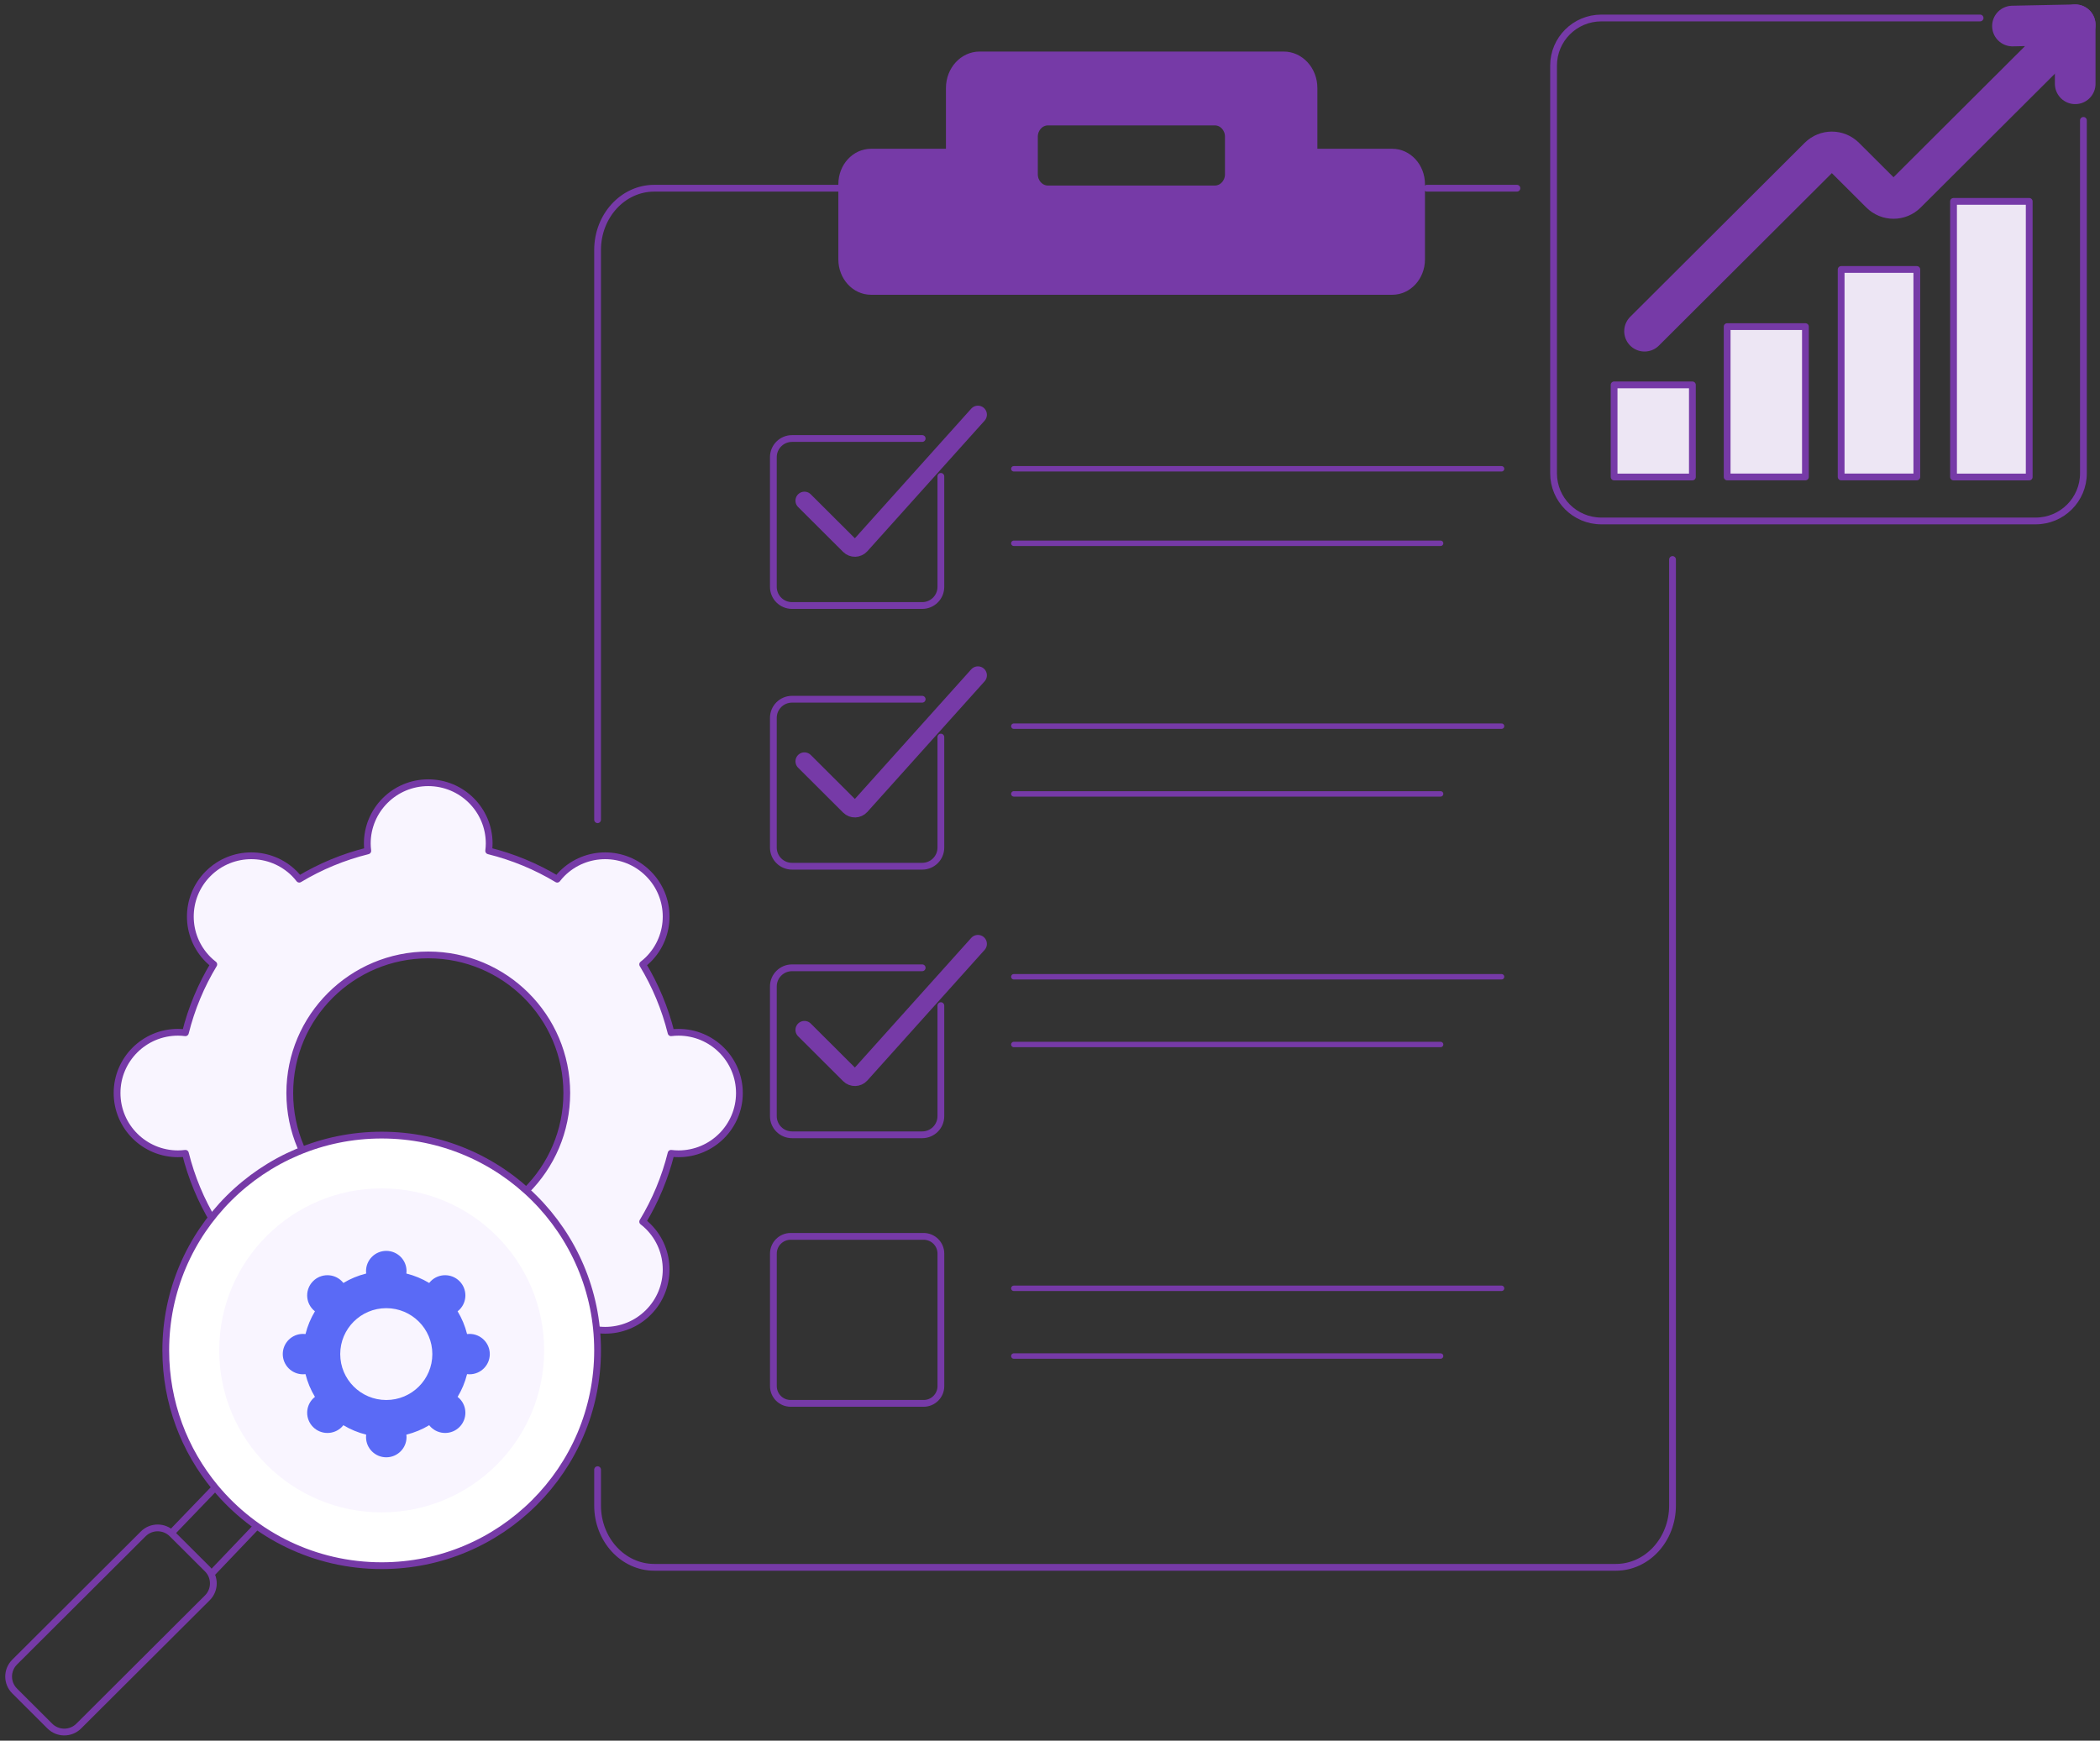 <svg width="310" height="257" viewBox="0 0 310 257" fill="none" xmlns="http://www.w3.org/2000/svg">
<rect x="0" y="0" width="310" height="257" fill="#333333" stroke="none"/>
<path d="M297.077 3.844L306.339 3.656L281.409 28.518C280.363 29.562 278.674 29.562 277.628 28.518L272.307 23.212C271.261 22.169 269.572 22.169 268.526 23.212L242.766 48.903" stroke="#763AA7" stroke-width="6" stroke-linecap="round" stroke-linejoin="round"/>
<path d="M306.34 12.374V3.656" stroke="#763AA7" stroke-width="6" stroke-linecap="round" stroke-linejoin="round"/>
<path d="M307.553 17.773V69.883C307.553 73.77 304.397 76.917 300.5 76.917H236.389C232.492 76.917 229.336 73.77 229.336 69.883V9.69C229.336 5.803 232.492 2.656 236.389 2.656H292.3" stroke="#763AA7" stroke-linecap="round" stroke-linejoin="round"/>
<path d="M249.828 56.826H238.273V70.425H249.828V56.826Z" fill="#EDE6F4" stroke="#763AA7" stroke-linecap="round" stroke-linejoin="round"/>
<path d="M266.515 48.225H254.961V70.42H266.515V48.225Z" fill="#EDE6F4" stroke="#763AA7" stroke-linecap="round" stroke-linejoin="round"/>
<path d="M282.961 39.787H271.789V70.419H282.961V39.787Z" fill="#EDE6F4" stroke="#763AA7" stroke-linecap="round" stroke-linejoin="round"/>
<path d="M299.551 29.734H288.379V70.426H299.551V29.734Z" fill="#EDE6F4" stroke="#763AA7" stroke-linecap="round" stroke-linejoin="round"/>
<path d="M88.215 121.027V36.916C88.215 31.875 91.957 27.789 96.58 27.789H124.157" stroke="#763AA7" stroke-linecap="round" stroke-linejoin="round"/>
<path d="M246.897 82.606V222.282C246.897 227.323 243.154 231.409 238.531 231.409H96.58C91.963 231.409 88.215 227.323 88.215 222.282V216.993" stroke="#763AA7" stroke-linecap="round" stroke-linejoin="round"/>
<path d="M210.645 27.789H223.926" stroke="#763AA7" stroke-linecap="round" stroke-linejoin="round"/>
<path d="M205.529 22.367H194.069V12.992C194.069 10.242 192.026 8.012 189.501 8.012H144.607C142.088 8.012 140.04 10.242 140.04 12.992V22.367H128.58C126.138 22.367 124.156 24.526 124.156 27.193V38.296C124.156 40.963 126.138 43.121 128.58 43.121H205.529C207.971 43.121 209.953 40.963 209.953 38.296V27.193C209.953 24.531 207.971 22.367 205.529 22.367ZM181.23 25.729C181.23 26.867 180.383 27.794 179.337 27.794H154.695C153.648 27.794 152.801 26.872 152.801 25.729V20.181C152.801 19.043 153.648 18.116 154.695 18.116H179.337C180.383 18.116 181.23 19.038 181.23 20.181V25.729Z" fill="#763AA7" stroke="#763AA7" stroke-width="0.8" stroke-linecap="round" stroke-linejoin="round"/>
<path d="M138.889 70.332V86.653C138.889 88.171 137.655 89.402 136.132 89.402H116.921C115.399 89.402 114.164 88.171 114.164 86.653V67.494C114.164 65.975 115.399 64.744 116.921 64.744H136.132" stroke="#763AA7" stroke-linecap="round" stroke-linejoin="round"/>
<path d="M118.75 73.92L125.399 80.551C125.859 81.009 126.612 80.987 127.049 80.507L144.361 61.221" stroke="#763AA7" stroke-width="2.65" stroke-linecap="round" stroke-linejoin="round"/>
<path d="M138.889 108.826V125.147C138.889 126.665 137.655 127.896 136.132 127.896H116.921C115.399 127.896 114.164 126.665 114.164 125.147V105.988C114.164 104.47 115.399 103.238 116.921 103.238H136.132" stroke="#763AA7" stroke-linecap="round" stroke-linejoin="round"/>
<path d="M118.75 112.408L125.399 119.039C125.859 119.497 126.612 119.475 127.049 118.995L144.361 99.709" stroke="#763AA7" stroke-width="2.65" stroke-linecap="round" stroke-linejoin="round"/>
<path d="M138.889 148.478V164.799C138.889 166.317 137.655 167.549 136.132 167.549H116.921C115.399 167.549 114.164 166.317 114.164 164.799V145.64C114.164 144.122 115.399 142.891 116.921 142.891H136.132" stroke="#763AA7" stroke-linecap="round" stroke-linejoin="round"/>
<path d="M118.75 152.062L125.399 158.693C125.859 159.151 126.612 159.129 127.049 158.649L144.361 139.363" stroke="#763AA7" stroke-width="2.65" stroke-linecap="round" stroke-linejoin="round"/>
<path d="M149.66 69.215H221.66" stroke="#763AA7" stroke-width="0.8" stroke-linecap="round" stroke-linejoin="round"/>
<path d="M149.66 80.215H212.66" stroke="#763AA7" stroke-width="0.8" stroke-linecap="round" stroke-linejoin="round"/>
<path d="M149.66 107.215H221.66" stroke="#763AA7" stroke-width="0.8" stroke-linecap="round" stroke-linejoin="round"/>
<path d="M149.66 117.215H212.66" stroke="#763AA7" stroke-width="0.8" stroke-linecap="round" stroke-linejoin="round"/>
<path d="M149.66 144.215H221.66" stroke="#763AA7" stroke-width="0.8" stroke-linecap="round" stroke-linejoin="round"/>
<path d="M149.66 154.215H212.66" stroke="#763AA7" stroke-width="0.8" stroke-linecap="round" stroke-linejoin="round"/>
<path d="M149.66 190.215H221.66" stroke="#763AA7" stroke-width="0.8" stroke-linecap="round" stroke-linejoin="round"/>
<path d="M149.66 200.215H212.66" stroke="#763AA7" stroke-width="0.8" stroke-linecap="round" stroke-linejoin="round"/>
<path d="M136.341 182.545H116.72C115.311 182.545 114.168 183.684 114.168 185.09V204.658C114.168 206.063 115.311 207.203 116.72 207.203H136.341C137.75 207.203 138.893 206.063 138.893 204.658V185.09C138.893 183.684 137.75 182.545 136.341 182.545Z" stroke="#763AA7" stroke-linecap="round" stroke-linejoin="round"/>
<path d="M17.281 161.382C17.281 166.34 21.312 170.354 26.278 170.354C26.649 170.354 27.009 170.326 27.368 170.282C28.265 173.882 29.688 177.278 31.559 180.375C31.277 180.596 31 180.833 30.735 181.093C27.219 184.599 27.219 190.28 30.735 193.781C34.25 197.287 39.947 197.287 43.457 193.781C43.717 193.521 43.955 193.245 44.177 192.958C47.283 194.824 50.682 196.243 54.291 197.137C54.247 197.496 54.22 197.855 54.22 198.225C54.22 203.183 58.25 207.197 63.216 207.197C68.182 207.197 72.213 203.178 72.213 198.225C72.213 197.855 72.185 197.496 72.141 197.137C75.75 196.243 79.155 194.824 82.255 192.958C82.477 193.239 82.715 193.516 82.975 193.781C86.491 197.287 92.188 197.287 95.698 193.781C99.213 190.275 99.213 184.593 95.698 181.093C95.438 180.833 95.161 180.596 94.873 180.375C96.744 177.278 98.167 173.887 99.064 170.282C99.424 170.326 99.784 170.354 100.154 170.354C105.126 170.354 109.151 166.334 109.151 161.382C109.151 156.429 105.12 152.41 100.154 152.41C99.784 152.41 99.424 152.437 99.064 152.482C98.167 148.882 96.744 145.486 94.873 142.389C95.155 142.168 95.432 141.93 95.698 141.671C99.213 138.165 99.213 132.484 95.698 128.983C92.182 125.477 86.485 125.477 82.975 128.983C82.715 129.243 82.477 129.519 82.255 129.806C79.15 127.94 75.75 126.521 72.141 125.626C72.185 125.267 72.213 124.908 72.213 124.538C72.213 119.58 68.182 115.566 63.216 115.566C58.25 115.566 54.22 119.586 54.22 124.538C54.22 124.908 54.247 125.267 54.291 125.626C50.682 126.521 47.277 127.94 44.177 129.806C43.955 129.524 43.717 129.248 43.457 128.983C39.941 125.477 34.245 125.477 30.735 128.983C27.219 132.489 27.219 138.17 30.735 141.671C30.995 141.93 31.271 142.168 31.559 142.389C29.688 145.486 28.265 148.876 27.368 152.482C27.009 152.437 26.649 152.41 26.278 152.41C21.306 152.41 17.281 156.429 17.281 161.382ZM42.776 161.382C42.776 150.118 51.933 140.992 63.222 140.992C74.51 140.992 83.667 150.124 83.667 161.382C83.667 172.64 74.51 181.772 63.222 181.772C51.933 181.772 42.776 172.64 42.776 161.382Z" fill="#F9F5FF" stroke="#763AA7" stroke-linecap="round" stroke-linejoin="round"/>
<path d="M88.214 199.38C88.214 216.937 73.941 231.166 56.341 231.166C46.448 231.166 37.612 226.671 31.766 219.621C27.209 214.121 24.469 207.071 24.469 199.38C24.469 181.822 38.741 167.594 56.341 167.594C73.941 167.594 88.214 181.828 88.214 199.38Z" fill="white" stroke="#763AA7" stroke-miterlimit="10"/>
<path d="M56.343 223.297C69.588 223.297 80.326 212.589 80.326 199.379C80.326 186.169 69.588 175.461 56.343 175.461C43.097 175.461 32.359 186.169 32.359 199.379C32.359 212.589 43.097 223.297 56.343 223.297Z" fill="#F9F5FF"/>
<path d="M41.742 199.926C41.742 201.572 43.082 202.908 44.732 202.908C44.854 202.908 44.975 202.897 45.097 202.886C45.396 204.084 45.867 205.21 46.492 206.243C46.398 206.314 46.304 206.397 46.221 206.48C45.053 207.645 45.053 209.533 46.221 210.698C47.389 211.863 49.283 211.863 50.451 210.698C50.539 210.61 50.617 210.521 50.689 210.428C51.719 211.046 52.854 211.521 54.055 211.819C54.038 211.94 54.033 212.056 54.033 212.183C54.033 213.834 55.373 215.165 57.022 215.165C58.672 215.165 60.012 213.829 60.012 212.183C60.012 212.062 60.001 211.94 59.99 211.819C61.191 211.521 62.321 211.052 63.356 210.428C63.428 210.521 63.511 210.615 63.594 210.698C64.762 211.863 66.656 211.863 67.824 210.698C68.992 209.533 68.992 207.645 67.824 206.48C67.735 206.392 67.647 206.314 67.552 206.243C68.173 205.216 68.649 204.084 68.948 202.886C69.07 202.902 69.186 202.908 69.313 202.908C70.963 202.908 72.303 201.572 72.303 199.926C72.303 198.281 70.963 196.945 69.313 196.945C69.191 196.945 69.07 196.956 68.948 196.967C68.649 195.769 68.178 194.642 67.552 193.61C67.647 193.538 67.741 193.455 67.824 193.372C68.992 192.207 68.992 190.319 67.824 189.154C66.656 187.989 64.762 187.989 63.594 189.154C63.505 189.243 63.428 189.331 63.356 189.425C62.326 188.806 61.191 188.332 59.99 188.033C60.007 187.912 60.012 187.796 60.012 187.669C60.012 186.024 58.672 184.688 57.022 184.688C55.373 184.688 54.033 186.024 54.033 187.669C54.033 187.79 54.044 187.912 54.055 188.033C52.854 188.332 51.724 188.801 50.689 189.425C50.617 189.331 50.534 189.237 50.451 189.154C49.283 187.989 47.389 187.989 46.221 189.154C45.053 190.319 45.053 192.207 46.221 193.372C46.31 193.461 46.398 193.538 46.492 193.61C45.872 194.637 45.396 195.769 45.097 196.967C44.975 196.95 44.859 196.945 44.732 196.945C43.076 196.945 41.742 198.281 41.742 199.926ZM50.224 199.926C50.224 196.183 53.269 193.146 57.022 193.146C60.776 193.146 63.821 196.183 63.821 199.926C63.821 203.67 60.776 206.706 57.022 206.706C53.269 206.706 50.224 203.67 50.224 199.926Z" fill="#5A6AF6"/>
<path d="M25.5 226.14L31.767 219.625" stroke="#763AA7" stroke-miterlimit="10"/>
<path d="M31.379 232.182L37.917 225.324" stroke="#763AA7" stroke-miterlimit="10"/>
<path d="M21.144 226.472L2.157 245.407C0.979 246.583 0.979 248.488 2.157 249.663L7.356 254.848C8.534 256.023 10.445 256.023 11.623 254.848L30.61 235.913C31.788 234.737 31.788 232.832 30.61 231.657L25.411 226.472C24.232 225.297 22.322 225.297 21.144 226.472Z" stroke="#763AA7" stroke-miterlimit="10"/>
</svg>
